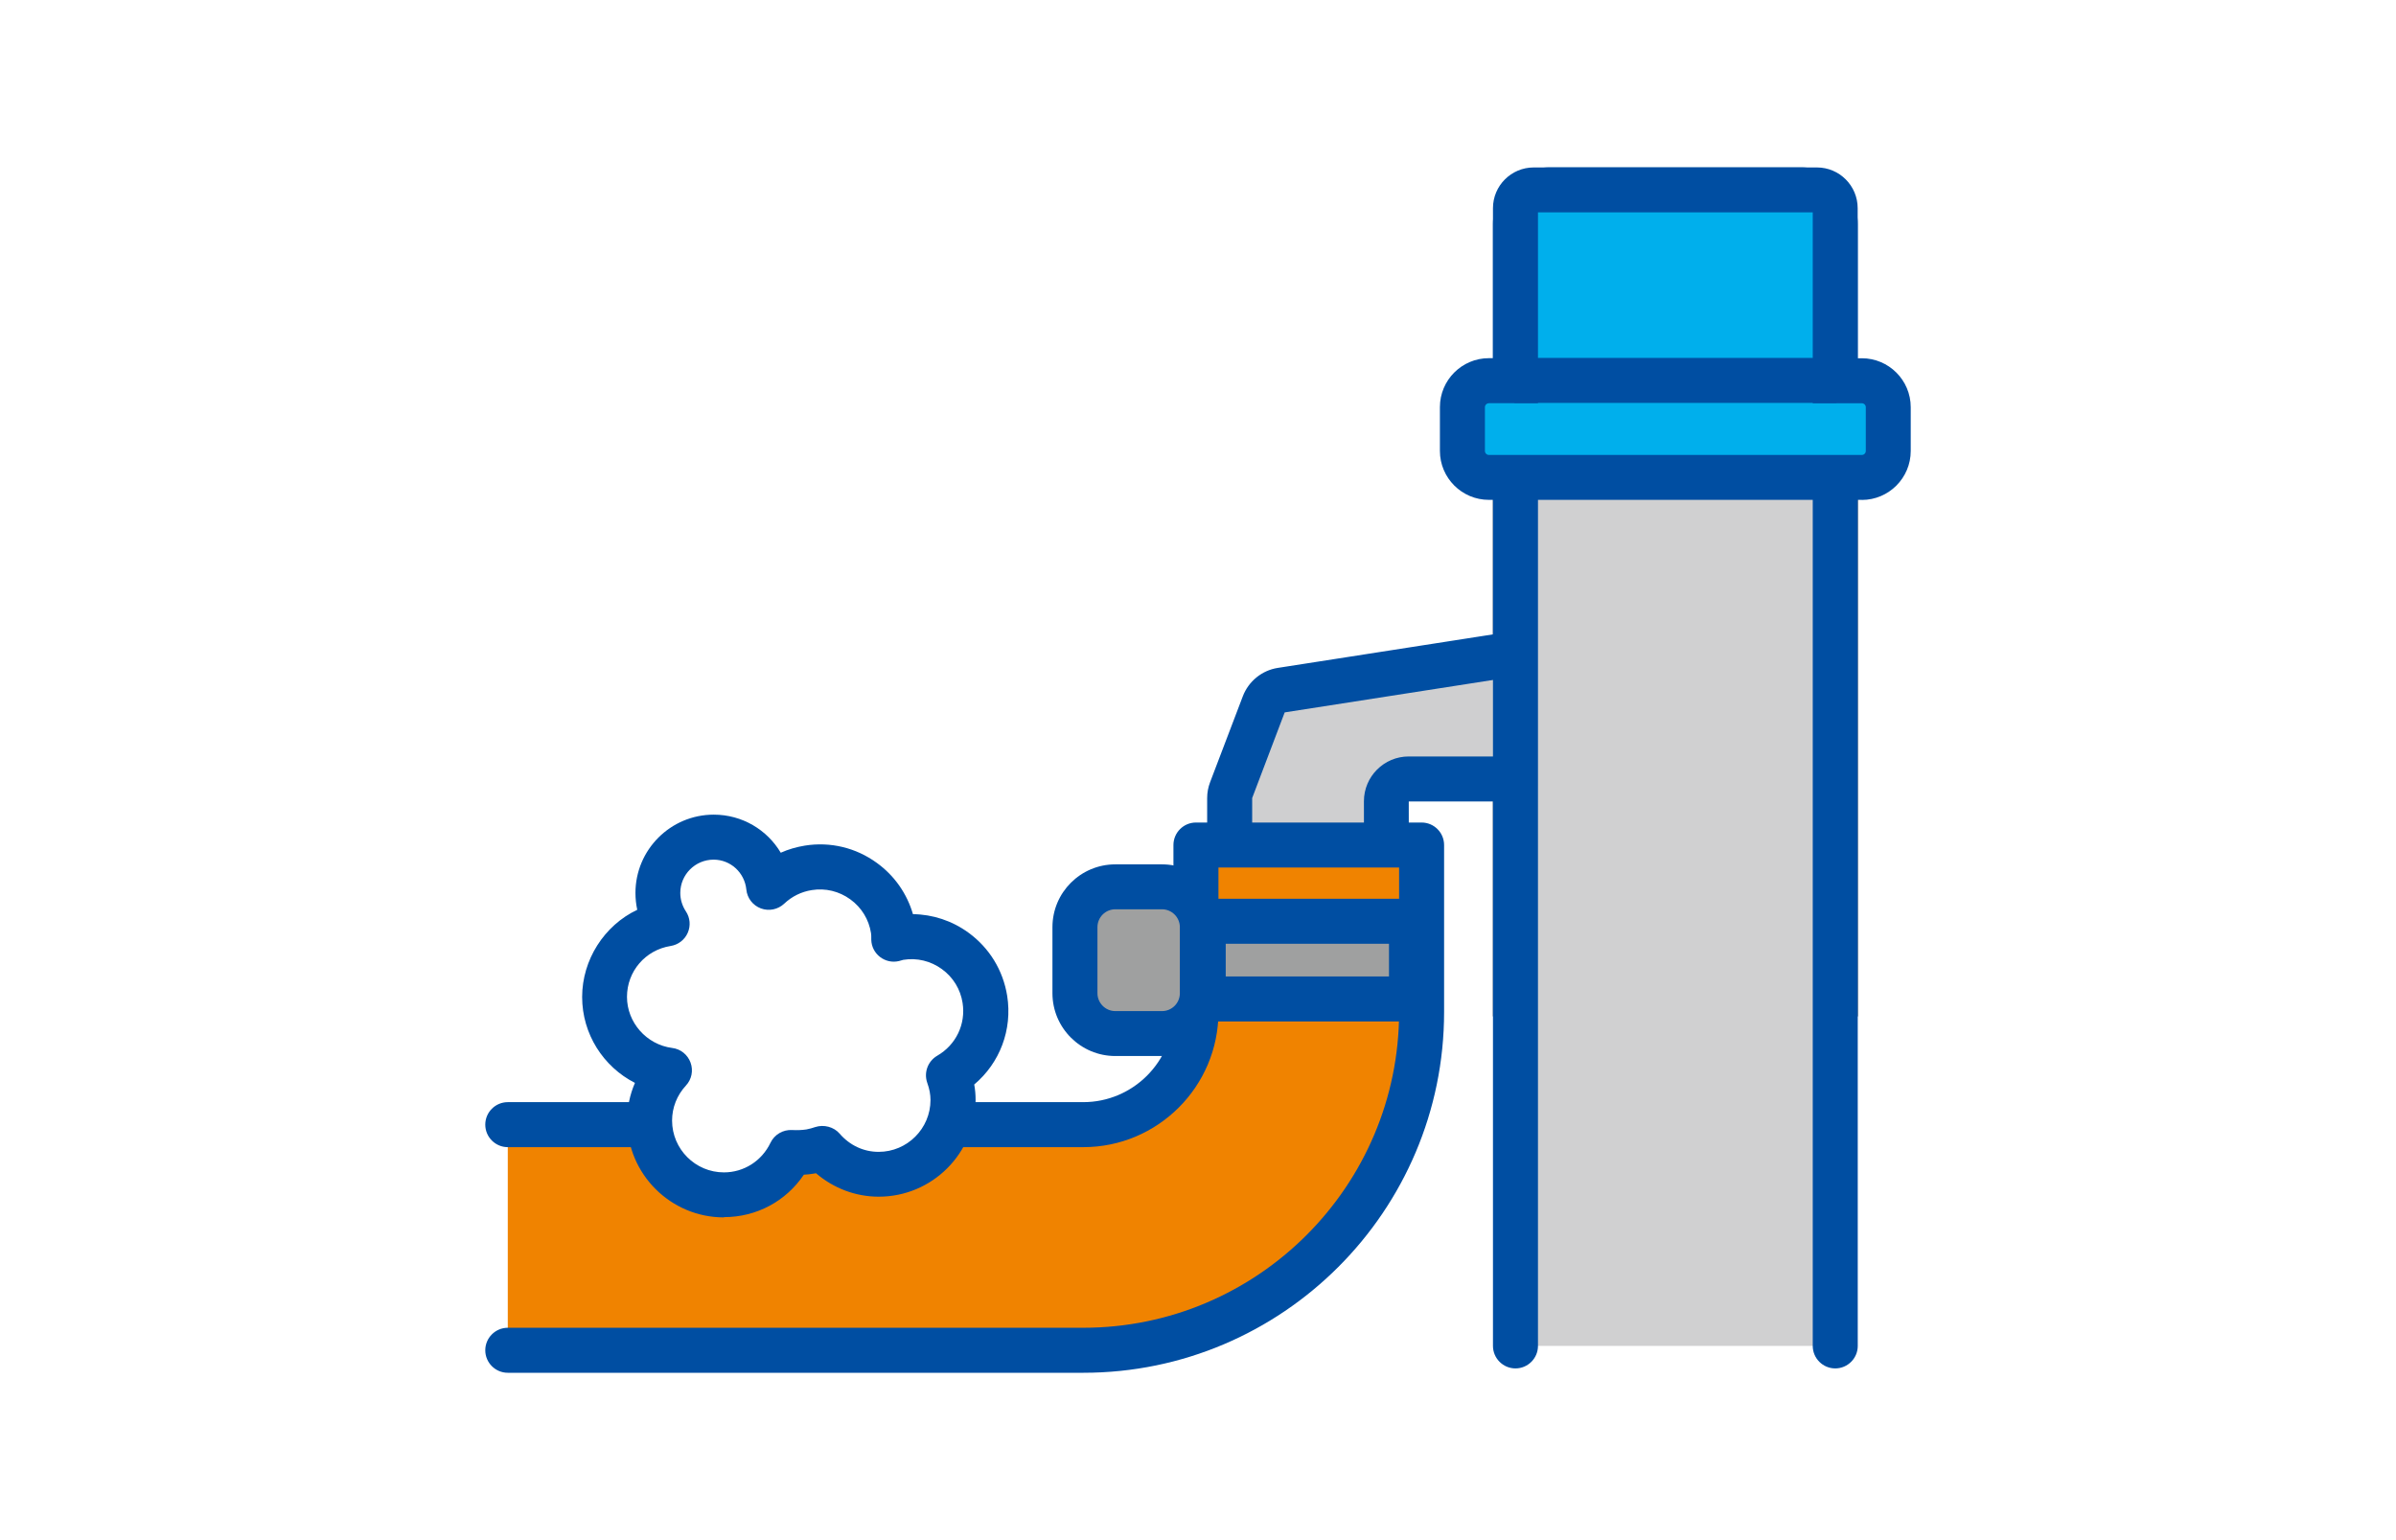 <?xml version="1.0" encoding="UTF-8"?><svg id="uuid-ff62df22-5dda-4f45-a35c-aa1a14dc44c3" xmlns="http://www.w3.org/2000/svg" viewBox="0 0 280 180"><defs><style>.uuid-41adb740-85be-4d47-890c-02fd1482c591{fill:#004ea2;}.uuid-6423943f-245e-4e65-9c48-9f5e8836fd81{fill:#fff;}.uuid-fe924e36-cac3-44be-b936-244b2bc5314e{fill:#f08300;}.uuid-66f5f4bf-fa9a-47e5-86e8-ac9465562dcc{fill:#cfcfd0;}.uuid-ffa13fb5-1c18-4b3a-a9d7-f532a7601cff{fill:#00afec;}.uuid-3a42aa5c-9bff-4652-b310-c0e01da3414e{fill:#231815;}.uuid-da8a27d6-ff72-48b3-9cb9-9d159ef009e7{fill:#9fa0a0;}.uuid-9ab6082e-d901-4f5b-86ef-7ca05ecd215f{fill:#d0d0d1;}</style></defs><g id="uuid-2ebc4b77-b557-4b88-a1f4-370ef5453472"><g><rect class="uuid-6423943f-245e-4e65-9c48-9f5e8836fd81" width="280" height="180"/><g><g><path class="uuid-3a42aa5c-9bff-4652-b310-c0e01da3414e" d="M217.1,118.79h-42.63V53.16h42.63V118.79Zm-37.37-5.26h32.11V58.42h-32.11v55.11Z"/><g><path class="uuid-66f5f4bf-fa9a-47e5-86e8-ac9465562dcc" d="M177.45,76.33h0c-.11,.03-.21,.05-.32,.07l-27.41,4.27c-.92,.14-1.7,.77-2.03,1.64l-3.82,10.03c-.11,.3-.17,.61-.17,.93v32.97c0,1.44,1.17,2.6,2.6,2.6h13.12c1.44,0,2.6-1.17,2.6-2.6v-32.58c0-1.44,1.17-2.6,2.6-2.6h13.55c1.44,0,2.6-1.17,2.6-2.6v-9.63c0-1.73-1.66-2.98-3.33-2.5Z"/><path class="uuid-41adb740-85be-4d47-890c-02fd1482c591" d="M159.42,131.47h-13.12c-2.88,0-5.23-2.35-5.23-5.23v-32.97c0-.64,.12-1.27,.35-1.87l3.82-10.03c.67-1.75,2.23-3.02,4.08-3.31l27.41-4.27h0c1.59-.46,3.27-.15,4.59,.84,1.33,1,2.09,2.52,2.09,4.18v9.63c0,2.88-2.35,5.23-5.23,5.23h-13.55l.03,32.55c0,2.88-2.35,5.23-5.23,5.23Zm18.73-52.61l-.61,.13-27.41,4.27-3.8,10.01v32.95l13.09-.03-.03-32.55c0-2.88,2.35-5.23,5.23-5.23h13.55l-.03-9.57Zm0-.04h-.02l.02,.03v-.03Z"/></g><g><path class="uuid-fe924e36-cac3-44be-b936-244b2bc5314e" d="M59.34,131.44H126.59c7.26,0,13.16-5.91,13.16-13.16v-19.51h26.37v19.51c0,21.8-17.74,39.53-39.53,39.53H59.34"/><path class="uuid-41adb740-85be-4d47-890c-02fd1482c591" d="M126.59,160.44H59.34c-1.45,0-2.63-1.18-2.63-2.63s1.18-2.63,2.63-2.63H126.59c20.35,0,36.91-16.56,36.91-36.91v-16.88h-21.11v16.88c0,8.71-7.09,15.8-15.79,15.8H59.34c-1.45,0-2.63-1.18-2.63-2.63s1.18-2.63,2.63-2.63H126.59c5.81,0,10.54-4.73,10.54-10.54v-19.51c0-1.45,1.18-2.63,2.63-2.63h26.37c1.45,0,2.63,1.18,2.63,2.63v19.51c0,23.25-18.91,42.17-42.16,42.17Z"/></g><g><path class="uuid-9ab6082e-d901-4f5b-86ef-7ca05ecd215f" d="M177.1,157.3V26.19c0-2.21,1.79-4,4-4h29.37c2.21,0,4,1.79,4,4V157.3"/><path class="uuid-41adb740-85be-4d47-890c-02fd1482c591" d="M214.47,159.93c-1.45,0-2.63-1.18-2.63-2.63V26.19c0-.76-.61-1.37-1.37-1.37h-29.37c-.75,0-1.37,.61-1.37,1.37V157.3c0,1.45-1.18,2.63-2.63,2.63s-2.63-1.18-2.63-2.63V26.19c0-3.65,2.97-6.63,6.63-6.63h29.37c3.65,0,6.63,2.97,6.63,6.63V157.3c0,1.45-1.18,2.63-2.63,2.63Z"/></g><g><g><path class="uuid-ffa13fb5-1c18-4b3a-a9d7-f532a7601cff" d="M217.58,44.5h-3.11V24.33c0-1.18-.95-2.13-2.13-2.13h-33.1c-1.18,0-2.13,.95-2.13,2.13v20.17h-3.11c-1.7,0-3.09,1.38-3.09,3.09v5.12c0,1.7,1.38,3.09,3.09,3.09h43.59c1.7,0,3.09-1.38,3.09-3.09v-5.12c0-1.7-1.38-3.09-3.09-3.09Z"/><path class="uuid-41adb740-85be-4d47-890c-02fd1482c591" d="M217.58,58.42h-43.59c-3.15,0-5.72-2.56-5.72-5.72v-5.12c0-3.15,2.56-5.72,5.72-5.72h.48V24.33c0-2.63,2.14-4.76,4.76-4.76h33.1c2.63,0,4.76,2.14,4.76,4.76v17.54h.48c3.15,0,5.72,2.56,5.72,5.72v5.12c0,3.15-2.56,5.72-5.72,5.72Zm-43.59-11.29c-.25,0-.46,.21-.46,.46v5.12c0,.25,.21,.46,.46,.46h43.59c.25,0,.46-.21,.46-.46v-5.12c0-.25-.21-.46-.46-.46h-5.74V24.82h-32.11v22.3h-5.74Z"/></g><rect class="uuid-41adb740-85be-4d47-890c-02fd1482c591" x="176.98" y="41.83" width="37.63" height="5.26"/></g><g><g><rect class="uuid-da8a27d6-ff72-48b3-9cb9-9d159ef009e7" x="140.6" y="107.68" width="24.34" height="9.08"/><path class="uuid-41adb740-85be-4d47-890c-02fd1482c591" d="M167.58,119.38h-29.6v-14.34h29.6v14.34Zm-24.34-5.26h19.08v-3.82h-19.08v3.82Z"/></g><g><rect class="uuid-da8a27d6-ff72-48b3-9cb9-9d159ef009e7" x="125.63" y="103.64" width="14.88" height="17.15" rx="1.34" ry="1.34"/><path class="uuid-41adb740-85be-4d47-890c-02fd1482c591" d="M135.79,123.42h-5.45c-4.05,0-7.35-3.29-7.35-7.34v-7.72c0-4.05,3.29-7.34,7.35-7.34h5.45c4.05,0,7.35,3.29,7.35,7.34v7.72c0,4.05-3.29,7.34-7.35,7.34Zm-5.45-17.15c-1.15,0-2.09,.93-2.09,2.09v7.72c0,1.15,.94,2.09,2.09,2.09h5.45c1.15,0,2.09-.93,2.09-2.09v-7.72c0-1.15-.94-2.09-2.09-2.09h-5.45Z"/></g></g></g><g><path class="uuid-6423943f-245e-4e65-9c48-9f5e8836fd81" d="M115.08,116.81c-.75-4.74-5.2-7.97-9.94-7.22-.24,.04-.46,.13-.7,.18-.01-.37,0-.74-.06-1.12-.75-4.74-5.2-7.97-9.94-7.22-1.8,.29-3.38,1.11-4.61,2.27-.33-3.29-3.07-5.87-6.45-5.87-3.6,0-6.52,2.92-6.52,6.52,0,1.34,.41,2.58,1.1,3.61-4.14,.66-7.32,4.22-7.32,8.55s3.32,8.03,7.59,8.57c-1.43,1.55-2.32,3.6-2.32,5.87,0,4.8,3.89,8.69,8.69,8.69,3.45,0,6.41-2.03,7.81-4.95,.73,.04,1.47,.02,2.23-.1,.52-.08,1-.24,1.48-.39,1.59,1.85,3.92,3.04,6.55,3.04,4.8,0,8.69-3.89,8.69-8.69,0-1.02-.21-1.98-.53-2.89,3.03-1.75,4.83-5.21,4.25-8.87Z"/><path class="uuid-41adb740-85be-4d47-890c-02fd1482c591" d="M84.6,142.28c-6.24,0-11.31-5.08-11.31-11.31,0-1.53,.31-3.02,.91-4.41-3.69-1.88-6.17-5.71-6.17-10.04s2.57-8.36,6.44-10.19c-.14-.64-.21-1.3-.21-1.97,0-5.04,4.1-9.15,9.15-9.15,3.32,0,6.24,1.77,7.83,4.45,.89-.4,1.84-.67,2.81-.83,2.98-.48,5.98,.24,8.42,2.02,2.06,1.49,3.52,3.59,4.22,5.99,2.32,.03,4.57,.77,6.48,2.16,2.45,1.78,4.05,4.4,4.53,7.38h0c.63,3.97-.86,7.85-3.85,10.37,.11,.6,.16,1.2,.16,1.8,0,6.24-5.08,11.31-11.32,11.31-2.69,0-5.28-.98-7.33-2.74-.1,.02-.2,.04-.3,.05-.37,.06-.74,.1-1.12,.12-2.09,3.1-5.53,4.96-9.33,4.96Zm-1.21-41.81c-2.14,0-3.89,1.74-3.89,3.89,0,.77,.23,1.51,.65,2.15,.5,.74,.58,1.69,.22,2.51-.36,.82-1.11,1.4-2,1.54-2.96,.47-5.1,2.97-5.1,5.95s2.27,5.58,5.29,5.97c.98,.12,1.8,.78,2.14,1.71,.34,.93,.13,1.96-.54,2.68-1.05,1.13-1.62,2.59-1.62,4.09,0,3.34,2.72,6.06,6.06,6.06,2.33,0,4.42-1.33,5.44-3.46,.46-.96,1.46-1.55,2.53-1.49,.59,.03,1.14,.01,1.67-.07,.36-.06,.7-.17,1.04-.28,1-.32,2.16-.02,2.84,.77,1.18,1.37,2.8,2.13,4.56,2.13,3.34,0,6.06-2.72,6.06-6.06,0-.64-.12-1.29-.38-2.01-.42-1.2,.07-2.52,1.16-3.16,2.2-1.27,3.36-3.69,2.97-6.18h0c-.25-1.6-1.11-3-2.42-3.95-1.31-.95-2.91-1.34-4.51-1.08-.05,.01-.45,.13-.5,.14-.77,.19-1.58,.01-2.21-.47-.63-.48-1.01-1.22-1.03-2.01,0-.43,0-.6-.03-.78-.25-1.6-1.11-3-2.42-3.95-1.31-.95-2.91-1.34-4.51-1.08-1.21,.19-2.32,.74-3.21,1.58-.73,.69-1.79,.91-2.73,.56-.94-.35-1.6-1.2-1.7-2.2-.2-1.99-1.85-3.5-3.83-3.5Z"/></g></g></g></g></svg>